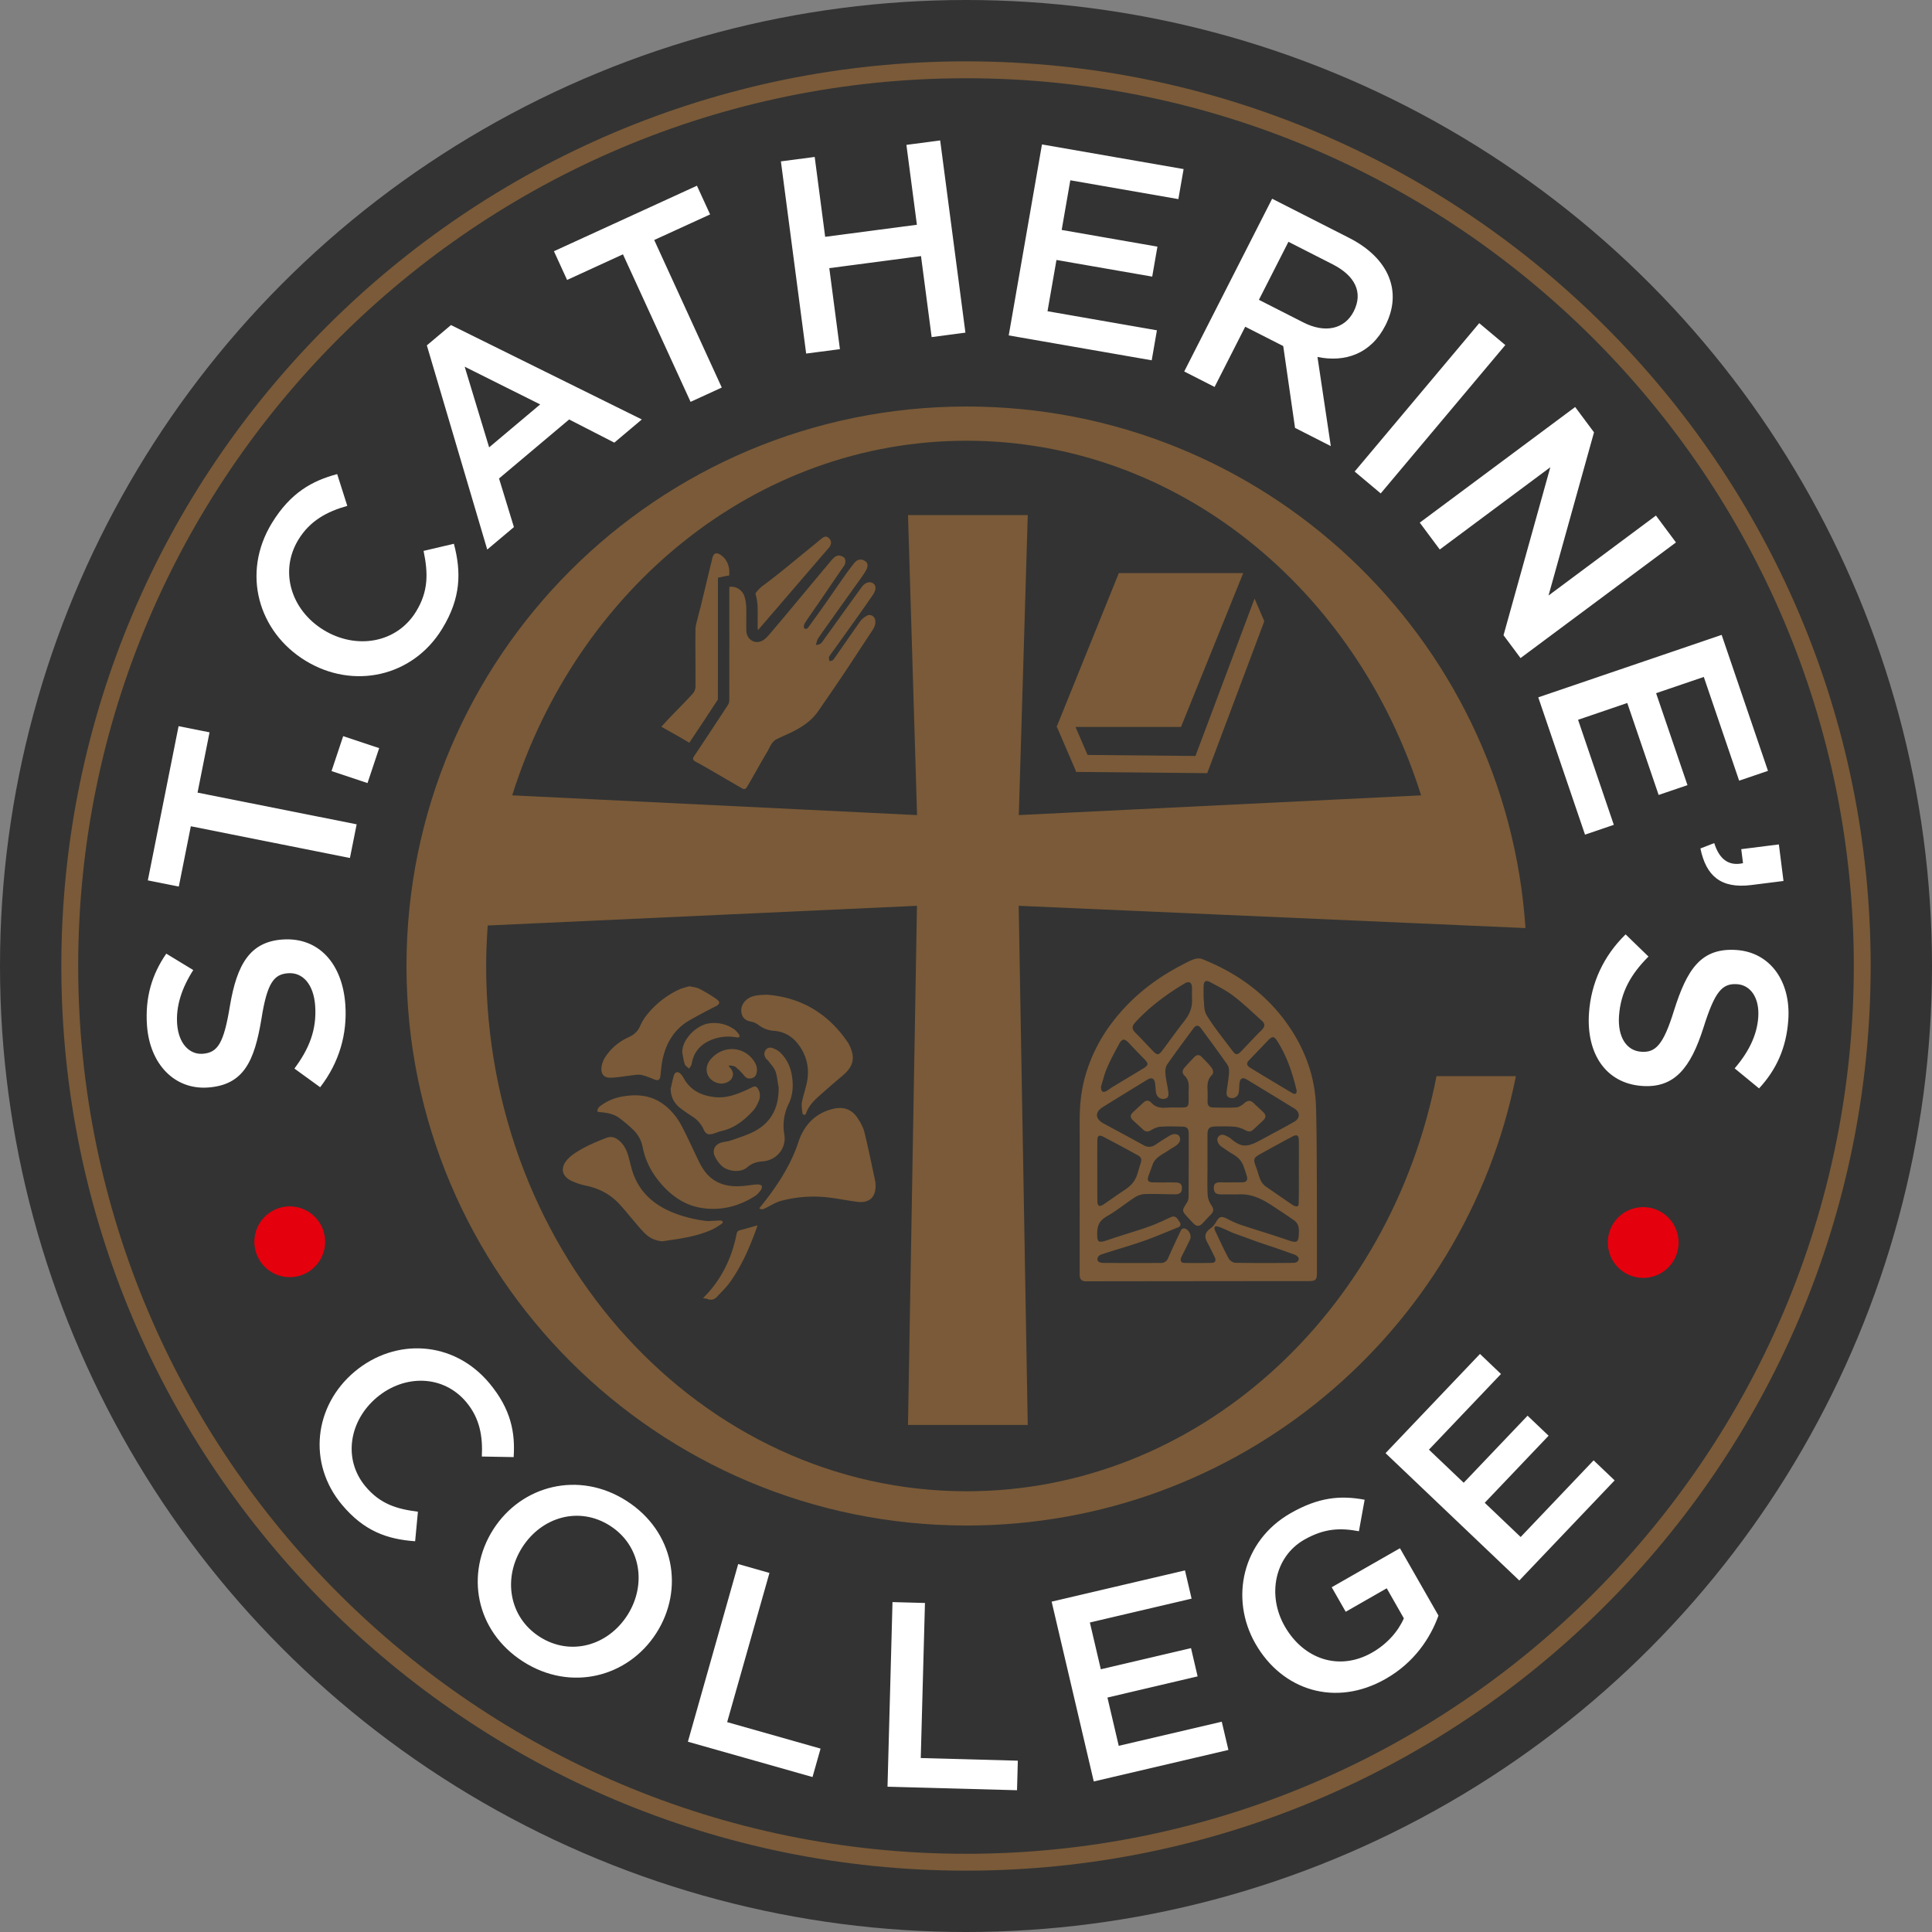 <?xml version="1.0" encoding="UTF-8"?> <svg xmlns="http://www.w3.org/2000/svg" width="120" height="120"><rect width="100%" height="100%" fill="#808080" stroke="none"/><circle fill="#333" cx="60" cy="60" r="60"></circle><path fill="#E4000D" d="M20.194 77.128a2.197 2.197 0 11-4.394.002 2.197 2.197 0 014.394-.002M104.26 77.128a2.198 2.198 0 11-4.395 0 2.198 2.198 0 014.395 0"></path><path fill="#FFF" d="M14.283 62.468c.435-2.583 1.25-3.969 3.257-4.113 2.263-.162 3.727 1.508 3.908 4.029.132 1.835-.377 3.612-1.562 5.146l-1.6-1.16c.912-1.222 1.396-2.411 1.289-3.904-.093-1.304-.752-2.084-1.68-2.017-.874.062-1.303.577-1.658 2.844-.434 2.6-1.085 4.092-3.314 4.254-2.092.15-3.622-1.465-3.793-3.849-.125-1.749.307-3.176 1.198-4.465l1.676 1.019c-.729 1.138-1.079 2.25-1.002 3.347.09 1.234.776 1.909 1.582 1.853.943-.068 1.315-.647 1.699-2.984M22.153 51.2l-.418 2.091-9.882-1.97-.747 3.745-1.924-.384 1.91-9.579 1.923.383-.745 3.745zM21.316 45.723l2.235.745-.724 2.17-2.235-.745zM27.464 39.054c-1.828 2.993-5.524 3.798-8.486 1.986-2.936-1.793-3.992-5.441-2.091-8.551 1.157-1.893 2.517-2.633 4.056-3.042l.628 1.974c-1.266.355-2.318.922-3.035 2.095-1.203 1.968-.457 4.377 1.568 5.616 2.025 1.236 4.538.818 5.739-1.148.772-1.262.752-2.382.466-3.767l1.884-.442c.459 1.753.447 3.358-.729 5.279M39.864 26.053l-1.708 1.44-2.806-1.439-4.354 3.665.924 3.02-1.657 1.395-3.751-12.682 1.5-1.262 11.852 5.863zm-11.002-3.277l1.519 5.01 3.17-2.667-4.689-2.343zM44.831 24.071l-1.938.889-4.2-9.163-3.47 1.591-.817-1.784 8.882-4.069.818 1.783-3.472 1.589zM51.509 16.655l.66 5.032-2.097.274-1.569-11.938 2.099-.275.651 4.961 5.697-.749-.652-4.961 2.098-.277 1.568 11.939-2.098.277-.661-5.032zM73.19 12.367l-6.711-1.169-.536 3.084 5.947 1.037-.324 1.862-5.947-1.034-.556 3.184 6.795 1.185-.323 1.863-8.881-1.546 2.065-11.862 8.797 1.531zM80.437 26.577l-.733-5.083-2.361-1.201-1.903 3.741-1.886-.961 5.461-10.73 4.783 2.433c2.469 1.257 3.324 3.333 2.254 5.433-.904 1.779-2.508 2.313-4.221 1.963l.828 5.536-2.222-1.131zm2.334-10.161l-2.744-1.397-1.834 3.603 2.76 1.405c1.349.688 2.565.419 3.129-.685.6-1.181.083-2.216-1.311-2.926M84.14 29.288l7.738-9.216 1.62 1.36-7.739 9.215zM102.854 32.022l1.243 1.67-9.654 7.182-1.056-1.419 2.906-10.434-6.867 5.11-1.242-1.669 9.652-7.182 1.171 1.573-2.825 10.136zM108.021 48.489l-2.195-6.443-2.963 1.009 1.949 5.712-1.791.609-1.948-5.712-3.057 1.043 2.221 6.525-1.789.609-2.904-8.528 11.391-3.879 2.877 8.445zM108.262 53.613l-.11-.87 2.337-.295.287 2.271-1.997.252c-1.894.238-2.81-.566-3.163-2.272l.859-.333c.317 1.016.91 1.444 1.787 1.247M105.801 63.842c-.797 2.496-1.802 3.75-3.807 3.609-2.266-.162-3.477-2.021-3.298-4.544.129-1.835.889-3.521 2.274-4.871l1.42 1.377c-1.075 1.077-1.723 2.186-1.83 3.679-.091 1.303.45 2.169 1.377 2.234.873.062 1.371-.386 2.044-2.579.798-2.511 1.655-3.898 3.885-3.74 2.093.149 3.378 1.963 3.208 4.348-.122 1.748-.754 3.101-1.816 4.248l-1.516-1.245c.881-1.021 1.389-2.074 1.466-3.171.087-1.234-.497-1.999-1.302-2.056-.944-.067-1.394.451-2.105 2.711M21.24 93.462c-2.147-2.564-1.745-6.147.793-8.271 2.515-2.104 6.131-1.945 8.361.72 1.354 1.623 1.61 3.076 1.51 4.592l-1.976-.035c.065-1.252-.126-2.375-.967-3.38-1.41-1.686-3.811-1.747-5.548-.297-1.734 1.452-2.122 3.85-.712 5.534.904 1.081 1.923 1.404 3.257 1.568l-.173 1.837c-1.723-.122-3.168-.621-4.545-2.268M32.485 103.2c-2.967-1.903-3.595-5.479-1.842-8.212 1.75-2.733 5.311-3.665 8.275-1.764 2.967 1.902 3.597 5.48 1.846 8.213-1.752 2.735-5.31 3.667-8.279 1.763m5.408-8.432c-1.918-1.229-4.239-.556-5.45 1.333-1.214 1.892-.846 4.328 1.071 5.56 1.918 1.229 4.24.556 5.453-1.336 1.211-1.892.845-4.327-1.074-5.557M45.851 97.145l1.941.552-2.627 9.267 5.802 1.645-.5 1.766-7.741-2.194zM55.435 99.509l2.016.054-.261 9.632 6.029.164-.05 1.835-8.044-.217zM74.012 99.295l-6.318 1.481.68 2.906 5.602-1.314.41 1.755-5.601 1.315.702 2.998 6.399-1.498.413 1.754-8.363 1.958-2.617-11.169 8.282-1.94zM86.076 104.272c-3.114 1.782-6.434.734-8.101-2.184-1.603-2.803-.818-6.384 2.185-8.1 1.735-.991 3.077-1.119 4.6-.837l-.355 1.957c-1.141-.213-2.131-.195-3.398.527-1.834 1.05-2.316 3.44-1.211 5.375 1.18 2.062 3.393 2.798 5.428 1.635.938-.536 1.623-1.324 1.972-2.128l-1.063-1.865-2.548 1.458-.87-1.523 4.239-2.423 2.392 4.183c-.504 1.4-1.506 2.918-3.27 3.925M93.229 85.341l-4.475 4.7 2.159 2.056 3.967-4.165 1.307 1.243-3.967 4.166 2.231 2.125 4.531-4.761 1.306 1.245-5.921 6.218-8.308-7.91 5.865-6.162z"></path><path fill="#7A5A38" d="M60 116.19C29.016 116.19 3.809 90.984 3.809 60 3.809 29.018 29.016 3.81 60 3.81S116.191 29.018 116.191 60c0 30.984-25.207 56.19-56.191 56.19M60 4.86C29.596 4.86 4.857 29.597 4.857 60c0 30.405 24.738 55.142 55.143 55.142S115.143 90.405 115.143 60c0-30.403-24.739-55.14-55.143-55.14"></path><path fill="#7A5A38" d="M60.04 92.625c-16.482 0-29.844-14.606-29.844-32.625 0-.846.039-1.683.097-2.515l26.661-1.224-.557 32.245h7.438l-.562-32.245 31.478 1.383C93.54 39.551 78.462 25.249 60.04 25.249c-19.217 0-34.793 15.559-34.793 34.751 0 19.193 15.576 34.753 34.793 34.753 16.87 0 30.937-11.995 34.116-27.913h-4.932C86.35 81.575 74.375 92.625 60.04 92.625m0-65.25c13.086 0 24.2 9.212 28.226 22.026L63.28 50.626l.556-18.634h-7.438l.562 18.635L31.815 49.4c4.027-12.813 15.137-22.025 28.225-22.025"></path><path fill="#7A5A38" d="M77.923 37.178l-3.671 9.777-6.701-.065-.748-1.737h6.551l3.865-9.556h-7.727l-3.843 9.504-.023.009.01.021-.01.022h.021l1.178 2.735-.001.057 8.096.077v-.011l.06.022 3.548-9.448zM67.447 79.584c-.265 0-.381-.136-.386-.381-.005-.301.004-6.688-.001-9.582-.002-.969.094-1.928.368-2.857a9.979 9.979 0 011.647-3.25c1.148-1.515 2.592-2.668 4.27-3.544.255-.133.51-.281.78-.377.163-.059.381-.09.533-.028 2.316.917 4.232 2.346 5.586 4.462.892 1.395 1.419 2.935 1.491 4.587.073 1.719.062 8.668.062 10.42 0 .467-.066.537-.54.537-2.278-.001-11.487.01-13.81.013m9.445-5.399h-1.054c-.32.002-.447-.117-.445-.415.002-.31.205-.338.447-.333.425.006.85.003 1.275.001.312 0 .412-.135.314-.432-.049-.148-.09-.296-.146-.441-.142-.47-.376-.681-.73-.891-.304-.178-.372-.248-.668-.439-.228-.146-.345-.447-.226-.61.173-.237.39-.134.584-.031.185.094.138.078.299.206.49.387.819.488 1.543.123.215-.11.332-.175.36-.189.745-.406 1.22-.648 1.957-1.071.364-.209.351-.591-.009-.813-.98-.602-1.961-1.2-2.945-1.794-.271-.165-.424-.083-.462.236-.028.247-.005.299-.042.544a.416.416 0 01-.492.363c-.268-.039-.287-.229-.258-.444.059-.431.104-.662.141-1.095.014-.173-.004-.389-.096-.522-.538-.773-1.1-1.532-1.66-2.291-.135-.179-.3-.182-.437.005-.555.75-1.113 1.496-1.646 2.263-.099.144-.128.368-.111.549.035.423.116.692.175 1.113.03.213.049.436-.249.476-.266.035-.481-.143-.513-.421-.023-.217-.026-.287-.05-.503-.038-.352-.204-.44-.498-.26-.919.561-1.836 1.125-2.751 1.692-.498.31-.483.731.038 1.015.826.452 1.662.891 2.483 1.35.283.157.523.132.78-.044.315-.216.521-.346.849-.544.244-.148.531-.122.613.059.114.247-.037.42-.216.557-.173.13-.255.147-.432.273-.382.272-.866.434-1.036.941-.076.226-.165.445-.243.671-.098.274-.017.396.272.4.447.006.894.001 1.339.003.343.001.468.098.466.354-.002.28-.132.392-.475.387-.602-.008-1.204-.036-1.805-.018a1.315 1.315 0 00-.635.197c-.574.369-1.104.815-1.695 1.153-.521.297-.68.593-.65 1.258 0 .011-.002.021 0 .031.009.293.106.372.396.294.25-.065.492-.161.739-.24.699-.226 1.404-.432 2.097-.68.456-.162.894-.375 1.335-.574.306-.139.412.1.539.277.096.133.101.278-.088.354-.719.287-1.43.598-2.161.853-.858.299-1.739.542-2.603.831-.104.033-.254.141-.242.307.001.154.212.213.318.214 1.203.014 2.407.008 3.609.006a.463.463 0 00.461-.303c.26-.585.53-1.166.806-1.743.027-.053.127-.11.186-.104.278.036.493.43.372.687-.165.356-.343.706-.522 1.058-.117.232-.061.395.174.4.562.013 1.12.01 1.681 0 .244-.006.301-.151.197-.361-.146-.297-.288-.596-.446-.888-.223-.407-.17-.63.202-.906.123-.091.234-.22.311-.354.218-.381.336-.417.716-.226.283.145.576.284.879.385.933.312 1.878.588 2.807.91.681.237.751.198.762-.525.005-.319-.083-.551-.372-.727-.437-.311-.823-.554-1.262-.847-.826-.548-1.416-.754-2.151-.717m-2.128-12.116c.047.398-.003.691.205 1.024.473.762 1.047 1.463 1.586 2.182.196.266.304.264.542.017.423-.44.838-.892 1.271-1.319.214-.211.211-.392.001-.579-.578-.516-1.136-1.058-1.751-1.53-.448-.342-.963-.603-1.465-.867-.265-.141-.384-.045-.395.254-.006.207-.003.718.006.818m-.729-.145v-.281c.002-.092.006-.185.004-.278-.005-.35-.177-.452-.479-.27-1.123.675-2.169 1.448-3.059 2.423-.206.226-.2.401.008.612.366.368.719.749 1.076 1.122.297.312.38.305.645-.051.433-.582.854-1.175 1.301-1.744.357-.456.555-.871.504-1.533m6.639 10.814c.002-.621.005-1.244 0-1.868-.003-.366-.108-.434-.435-.26-.604.318-1.202.649-1.8.979-.609.338-.633.35-.392.986.15.395.191.861.592 1.135.539.365 1.072.745 1.614 1.108a.562.562 0 00.302.115c.12-.003.109-.218.111-.328.014-.621.008-1.244.008-1.867m-12.519-.006c0 .632-.003 1.264.006 1.895 0 .094.036.23.101.267.059.031.191-.027.27-.079.438-.295.865-.604 1.306-.895.346-.228.626-.482.781-.929.091-.265.14-.463.211-.68.11-.331.053-.44-.176-.564a103.59 103.59 0 00-2.104-1.13c-.294-.152-.388-.088-.392.251-.007.621-.003 1.242-.003 1.864m7.314 3.454c-.088.097.017.279.047.346.262.553.515 1.107.805 1.645.069.125.271.256.414.258 1.201.02 2.403.016 3.604.004.105-.002.288-.052.313-.188.072-.123-.127-.283-.228-.318-.575-.203-1.085-.39-1.665-.578-.747-.242-1.357-.485-2.098-.746-.304-.11-1.076-.533-1.192-.423m5.072-8.421c-.009-.04-.012-.07-.021-.101-.258-1.068-.609-2.103-1.209-3.035-.163-.253-.294-.27-.513-.045-.402.415-.798.84-1.203 1.253-.186.187-.181.337.045.475.316.194.634.388.952.58l1.647.988c.146.084.282.116.302-.115m-12.157-.269c.001.305.112.377.3.287.147-.07.275-.182.416-.267.638-.387 1.279-.766 1.914-1.155.33-.204.332-.296.071-.568a67.475 67.475 0 01-.947-.986c-.3-.319-.435-.318-.644.066-.261.479-.523.963-.738 1.466-.168.397-.268.823-.372 1.157"></path><path fill="#7A5A38" d="M74.999 72.511c0 .654-.021 1.05.011 1.703a1.3 1.3 0 00.231.646c.156.225.156.387-.028.572-.182.185-.354.379-.533.564-.176.186-.359.192-.539.007-.117-.119-.229-.241-.341-.363-.407-.442-.401-.44-.072-.951a.685.685 0 00.095-.352c.008-1.388.013-2.521.01-3.911 0-.349-.098-.446-.443-.452-.436-.007-.873-.022-1.307.009-.194.012-.399.101-.568.203-.188.115-.34.135-.504-.015-.221-.203-.445-.404-.663-.61-.146-.139-.156-.296-.012-.438.229-.224.466-.441.704-.656.159-.142.326-.133.468.022.254.28.57.34.932.313.319-.023.642-.007.963-.012.361-.007.419-.062.425-.414.004-.237-.01-.479.004-.715.021-.321-.013-.617-.264-.855-.162-.157-.136-.339.009-.5.2-.223.404-.443.614-.658.153-.159.313-.143.46.012.215.225.444.44.624.691.067.096.118.3.009.408-.275.267-.304.596-.282.949.013.248.001.498.002.746.002.216.117.329.327.334.487.007.978.028 1.463-.005.173-.014.357-.147.501-.27.207-.171.377-.189.57.001.2.197.41.381.611.576.162.159.162.33-.006.489-.21.199-.423.396-.638.592-.163.151-.312.121-.504.018a1.786 1.786 0 00-.659-.206c-.38-.033-.767-.018-1.15-.016-.41.005-.519.114-.521.52v2.022h.001zM47.16 75.058c.044-.06.087-.116.13-.168.873-1.095 1.653-2.243 2.16-3.558.106-.275.185-.564.311-.832.409-.854 1.061-1.411 1.996-1.63.644-.15 1.154.034 1.512.577.179.272.348.573.424.887.247.998.449 2.006.666 3.012.018.082.021.168.024.255.026.75-.382 1.14-1.127 1.046-.582-.072-1.159-.192-1.74-.263a7.89 7.89 0 00-3.006.204c-.312.085-.599.265-.892.414-.236.12-.283.137-.458.056M37.11 69.049c-.023-.188.095-.293.215-.381a3.111 3.111 0 011.317-.559c.9-.159 1.765-.095 2.535.459.521.373.907.87 1.197 1.43.362.703.688 1.426 1.033 2.137.228.468.514.893.966 1.179.565.354 1.189.404 1.833.344.275-.027.549-.074.825-.091.096-.006.242.025.279.088.037.062-.009.208-.064.281-.101.135-.22.27-.361.359-.968.613-2.027.895-3.168.754-.995-.121-1.815-.617-2.494-1.343-.656-.7-1.126-1.507-1.308-2.466a2.007 2.007 0 00-.565-1.047 8.179 8.179 0 00-.888-.753c-.349-.261-.772-.325-1.195-.365-.053-.005-.102-.015-.157-.026"></path><path fill="#7A5A38" d="M41.15 77.1a1.685 1.685 0 01-1.107-.506c-.25-.242-.466-.521-.694-.783-.294-.342-.572-.693-.876-1.021-.559-.605-1.25-.973-2.06-1.142a3.892 3.892 0 01-.951-.321c-.578-.283-.664-.815-.23-1.297.126-.141.275-.269.431-.375.624-.417 1.303-.716 2.001-.98.278-.105.515-.047.739.126.311.24.489.567.602.933.086.277.145.562.224.84.374 1.362 1.289 2.219 2.563 2.739a8.226 8.226 0 002.065.521c.174.022.355-.007.533-.012.124-.005.25-.017.375-.012.044.002.109.039.123.076.012.031-.025.102-.059.125-.205.131-.406.274-.627.372-.809.359-1.671.515-2.542.639-.182.025-.364.054-.51.078M47.626 61.782c2.094.161 3.784 1.14 5.005 2.922.136.196.234.433.295.665.158.601-.123 1.041-.564 1.417-.533.454-1.066.906-1.583 1.378-.299.275-.577.583-.711.986-.014.042-.073.105-.102.101-.048-.007-.12-.059-.124-.099-.023-.23-.074-.474-.032-.696.087-.466.264-.914.335-1.38a2.837 2.837 0 00-.633-2.296 2.001 2.001 0 00-1.451-.754 1.734 1.734 0 01-.946-.362 1.203 1.203 0 00-.482-.212c-.305-.061-.508-.204-.572-.517-.066-.32.039-.587.266-.805.216-.207.491-.279.776-.315.15-.02.303-.02.523-.033M42.82 61.254c.231.057.446.07.621.162.367.189.726.405 1.063.642.254.18.208.316-.068.455a35.49 35.49 0 00-1.586.846c-.916.521-1.437 1.342-1.674 2.347-.088.37-.117.754-.157 1.133-.023.229-.145.303-.362.215-.272-.11-.546-.232-.83-.289-.205-.039-.429.012-.645.035-.424.045-.848.132-1.272.138-.422.003-.6-.247-.547-.667.041-.317.191-.588.386-.836a3.426 3.426 0 011.298-1.014c.336-.149.572-.36.72-.712a3.16 3.16 0 01.498-.78 5.545 5.545 0 011.9-1.461c.211-.102.447-.146.655-.214"></path><path fill="#7A5A38" d="M48.357 67.493c-.081-.358-.071-.619-.197-.96-.084-.229-.279-.421-.428-.627-.042-.058-.11-.096-.152-.156-.111-.154-.146-.326-.043-.5s.282-.215.45-.153c.168.059.341.152.47.275.5.472.714 1.083.769 1.753.041.492-.019.982-.236 1.43a3.094 3.094 0 00-.273 1.922c.143.851-.497 1.601-1.352 1.659-.355.023-.679.122-.957.369-.394.349-1.213.282-1.624-.13a2.13 2.13 0 01-.373-.528c-.204-.398-.007-.784.431-.89.187-.045.381-.062.562-.124.435-.15.876-.291 1.292-.484 1.154-.538 1.667-1.484 1.667-2.736 0-.052-.002-.067-.006-.12"></path><path fill="#7A5A38" d="M41.655 67.621c.067-.275.12-.553.202-.822.07-.23.25-.267.421-.094.073.074.136.163.186.256.418.77 1.111 1.095 1.941 1.184.71.077 1.35-.171 1.98-.452.125-.059.25-.12.374-.181.142-.065.243-.019.318.107a.818.818 0 01.062.743c-.094.229-.21.463-.376.64-.539.584-1.148 1.071-1.954 1.25-.173.036-.336.114-.507.164-.311.089-.462.03-.596-.258a1.845 1.845 0 00-.702-.809 15.358 15.358 0 01-.654-.448c-.48-.348-.685-.75-.695-1.28"></path><path fill="#7A5A38" d="M45.274 66.241c.25.237.316.48.192.715-.126.246-.497.397-.809.333-.741-.154-1.006-.909-.522-1.488.748-.891 2.045-.846 2.688.092.169.246.245.51.155.805-.051.175-.18.257-.347.285-.169.031-.294-.033-.409-.174a3.594 3.594 0 00-.538-.537c-.099-.076-.26-.07-.393-.102l-.017.071M43.67 80.629c.163-.175.316-.33.455-.495.854-1.019 1.371-2.197 1.626-3.493.026-.129.076-.192.201-.227.355-.092.709-.196 1.087-.303-.009.049-.011.073-.018.096-.423 1.19-.917 2.349-1.647 3.387-.24.344-.549.638-.836.947-.158.171-.354.237-.588.146-.082-.032-.174-.039-.28-.058M42.378 65.387c-.029-.85.917-1.726 1.654-1.822a2.168 2.168 0 011.544.348c.123.082.22.206.315.322.035.043.028.119.04.182-.055.007-.112.025-.165.018a2.853 2.853 0 00-1.389.083c-.764.253-1.281.735-1.415 1.567-.018.103-.105.192-.16.289-.091-.091-.23-.167-.27-.275-.078-.228-.104-.474-.154-.712M47.056 37.688c.008.246.006.494.004.74-.001.253-.002.46.001.665.018.002.034.009.05.009.051-.056 4.266-4.963 4.403-5.114.012-.019.024-.035.035-.054.088-.156.107-.339-.052-.498-.167-.167-.31-.11-.458.009-.203.163-.403.332-.606.497-1 .807-1.975 1.646-3.007 2.406a2.102 2.102 0 00-.507.516c.078.263.127.546.137.824M44.59 43.447c.003-1.795.003-6.993.003-6.993v-.572l.562-.117c.043-.009.088-.009.132-.015.011-.114.02-.229.007-.341-.034-.377-.194-.696-.501-.921-.295-.214-.48-.138-.553.2-.039.177-.086.352-.129.527-.194.809-.387 1.617-.583 2.426-.049.201-.111.397-.157.599-.066.291-.17.583-.175.875-.013 1.176.011 2.355.002 3.533a.694.694 0 01-.166.432c-.445.488-.914.953-1.372 1.43-.191.198-.374.402-.583.628.606.346 1.181.654 1.736.998.597-.895 1.19-1.79 1.777-2.689"></path><path fill="#7A5A38" d="M50.672 40.055c.333 0 .416-.213.531-.373.778-1.074 1.544-2.155 2.326-3.225.207-.281.486-.364.696-.228.197.128.219.392-.027.748-.758 1.1-1.543 2.184-2.319 3.274-.129.182-.275.354-.382.547-.039.065.016.184.029.278.08-.033.193-.042.236-.101.565-.798 1.115-1.606 1.682-2.403.089-.126.23-.226.365-.311.25-.157.532.009.559.3.024.257-.087.448-.219.647-.56.843-1.109 1.695-1.671 2.536-.543.813-1.099 1.618-1.656 2.426-.387.565-.935.94-1.532 1.249-.346.177-.707.32-1.052.495-.323.163-.42.512-.588.791-.449.748-.824 1.462-1.275 2.207-.076.125-.193.102-.25.072-.677-.386-1.35-.783-2.026-1.174-.3-.173-.601-.346-.907-.509-.157-.085-.183-.178-.083-.328a413.287 413.287 0 002.118-3.208c.058-.088.07-.219.07-.329.005-2.218.003-4.438.003-6.655v-.326c.369-.077.808.181.933.571.069.219.109.456.117.686.016.487-.006.978.007 1.464.014.538.518.862.99.619.199-.102.361-.298.511-.474.643-.754 1.277-1.516 1.911-2.277.63-.753 1.256-1.512 1.889-2.261.253-.299.444-.348.727-.182.165.099.159.376.027.564-.503.725-.995 1.457-1.494 2.184-.31.45-.628.895-.926 1.352-.055.083-.088.271-.042.311.145.127.235-.016.315-.128.294-.408.591-.813.88-1.225.458-.651.908-1.308 1.365-1.958.177-.25.361-.495.552-.732.067-.081.167-.169.249-.191.171-.047.288-.023.458.098.176.121.115.382.041.513-.202.364-.464.695-.707 1.037-.446.629-.897 1.257-1.345 1.887-.316.445-.638.889-.945 1.344-.068.102-.087.242-.141.398"></path></svg> 